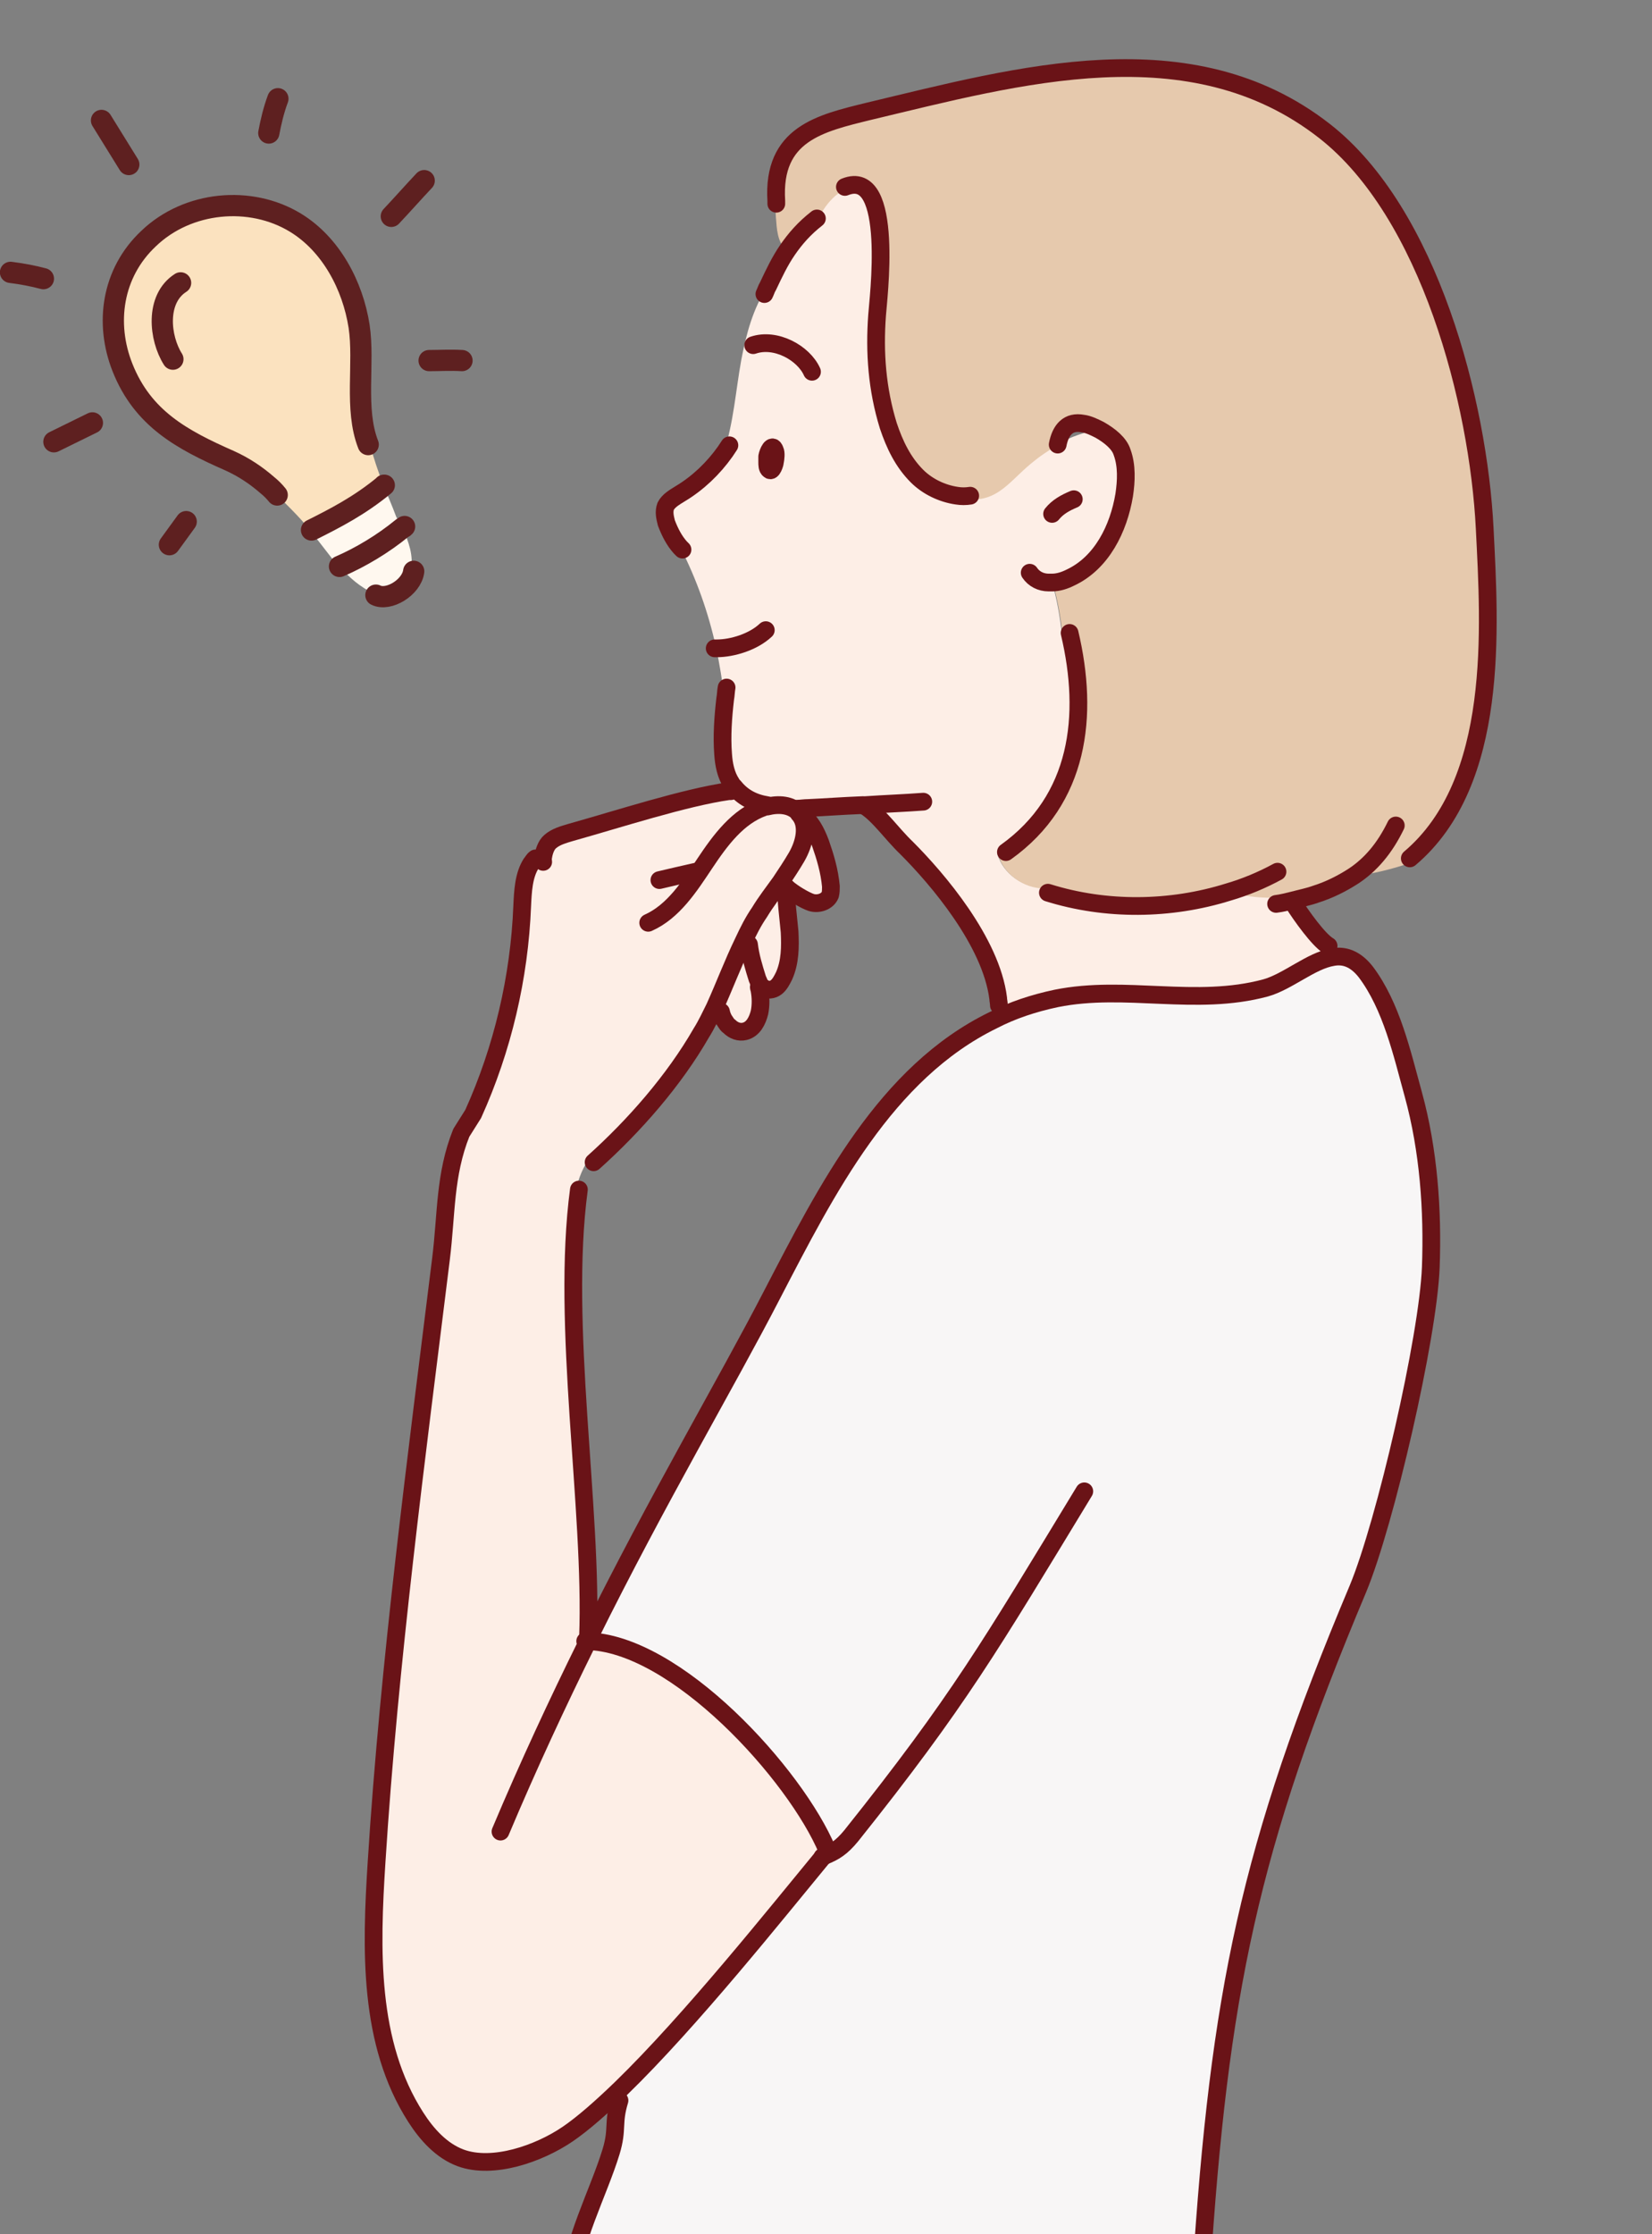 <?xml version="1.0" encoding="utf-8"?>
<!-- Generator: Adobe Illustrator 25.4.1, SVG Export Plug-In . SVG Version: 6.00 Build 0)  -->
<svg version="1.1" id="レイヤー_1" xmlns="http://www.w3.org/2000/svg" xmlns:xlink="http://www.w3.org/1999/xlink" x="0px"
	 y="0px" width="236px" height="319.1px" viewBox="0 0 236 319.1" style="enable-background:new 0 0 236 319.1;"
	 xml:space="preserve">
<rect x="0" y="0" width="236" height="319.1" fill="#808080" stroke="none"/>
<style type="text/css">
	.ドロップシャドウ{fill:none;}
	.光彩_x0020_外側_x0020_5_x0020_pt{fill:none;}
	.青のネオン{fill:none;stroke:#8AACDA;stroke-width:7;stroke-linecap:round;stroke-linejoin:round;}
	.クロムハイライト{fill:url(#SVGID_1_);stroke:#FFFFFF;stroke-width:0.363;stroke-miterlimit:1;}
	.ジャイブ_GS{fill:#FFDD00;}
	.Alyssa_GS{fill:#A6D0E4;}
	.st0{fill:#FFF8EF;}
	.st1{fill:#FBE2BF;}
	.st2{fill:none;stroke:#5E2020;stroke-width:3.033;stroke-linecap:round;stroke-linejoin:round;stroke-miterlimit:10;}
	.st3{clip-path:url(#SVGID_00000037653509519842382190000013555685636477899196_);}
	.st4{fill:#FDEEE6;}
	.st5{fill:#E6C9AD;}
	.st6{fill:#F8F6F6;}
	.st7{fill:none;stroke:#6A1317;stroke-width:2.532;stroke-linecap:round;stroke-linejoin:round;stroke-miterlimit:10;}
</style>
<linearGradient id="SVGID_1_" gradientUnits="userSpaceOnUse" x1="-675.486" y1="1225.542" x2="-675.486" y2="1224.542">
	<stop  offset="0" style="stop-color:#656565"/>
	<stop  offset="0.618" style="stop-color:#1B1B1B"/>
	<stop  offset="0.629" style="stop-color:#545454"/>
	<stop  offset="0.983" style="stop-color:#3E3E3E"/>
</linearGradient>
<g>
	<g>
		<g id="XMLID_00000004543758529477760750000008948222959982476463_">
			<g>
				<path class="st0" d="M57.5,75.4c-2.8,2.3-6,4.2-9,5.5c1.4,1.6,3,3,5,3.9l0.2,0.1c1.9,1,5.1-1.1,5.4-3.4l-0.4-0.1
					C59.1,79.4,58.4,77.4,57.5,75.4z"/>
				<path class="st0" d="M54.8,69.4c-3.5,2.8-6.9,4.6-10.3,6.4l-0.1,0.1c1.4,1.7,2.7,3.5,4.1,5.2c3-1.3,6.2-3.2,9-5.5
					c-0.3-0.6-0.6-1.2-0.9-1.8C56,72.2,55.4,70.8,54.8,69.4z"/>
				<path class="st1" d="M44.4,75.8l0.1-0.1c3.4-1.7,6.8-3.5,10.3-6.4c-0.8-1.9-1.4-3.9-2-5.9l-0.2,0.1c-2-5.1-0.5-11.6-1.3-16.9
					c-0.9-5.8-4-11.7-9.1-14.8c-6.4-3.9-15.4-3.1-21,2.3C16,39,15,46.2,17.5,52.5c2.9,7.3,8.5,10.3,15.3,13.3c2,0.9,3.8,2.1,5.4,3.5
					c1.8,1.9,3.8,3.7,5.5,5.7C43.9,75.2,44.2,75.5,44.4,75.8z"/>
			</g>
			<g>
				<path class="st2" d="M52.6,63.5c-2-5.1-0.5-11.6-1.3-16.9c-0.9-5.8-4-11.7-9.1-14.8c-6.4-3.9-15.4-3.1-21,2.3
					C16,39,15,46.2,17.5,52.5c2.9,7.3,8.5,10.3,15.3,13.3c2,0.9,3.8,2.1,5.4,3.5c0.5,0.4,1,0.9,1.4,1.4"/>
				<path class="st2" d="M25.8,40.4c-3.6,2.3-3,7.9-1.1,10.9"/>
				<path class="st2" d="M54.9,69.3C54.9,69.3,54.8,69.3,54.9,69.3c-3.5,2.9-7,4.7-10.4,6.4"/>
				<path class="st2" d="M57.8,75.2c-0.1,0.1-0.2,0.2-0.3,0.2c-2.8,2.3-6,4.2-9,5.5c0,0,0,0,0,0"/>
				<path class="st2" d="M59.1,81.6c-0.3,2.3-3.6,4.3-5.4,3.4"/>
				<path class="st2" d="M14.5,17.2c1.3,2.1,2.6,4.2,3.9,6.3"/>
				<path class="st2" d="M39.7,14.1c-0.6,1.6-1,3.3-1.3,4.9"/>
				<path class="st2" d="M60.6,25.8c-1.6,1.7-3.1,3.4-4.7,5.1"/>
				<path class="st2" d="M66,51.5c-1.7-0.1-3.1,0-4.7,0"/>
				<path class="st2" d="M6.2,39.8c-1.5-0.4-3.1-0.7-4.7-0.9"/>
				<path class="st2" d="M13.2,60.4c-1.8,0.9-3.7,1.8-5.5,2.7"/>
				<path class="st2" d="M26.6,74.5c-0.8,1.1-1.6,2.2-2.4,3.3"/>
			</g>
		</g>
	</g>
	<g>
		<defs>
			<rect id="SVGID_00000000922729960773952720000002787761744914323876_" x="28.8" width="207.3" height="319.1"/>
		</defs>
		<clipPath id="SVGID_00000109714467032231286640000016277596807739430545_">
			<use xlink:href="#SVGID_00000000922729960773952720000002787761744914323876_"  style="overflow:visible;"/>
		</clipPath>
		<g style="clip-path:url(#SVGID_00000109714467032231286640000016277596807739430545_);">
			<g id="XMLID_00000100361950078698380050000013707328797470758846_">
				<g>
					<path class="st4" d="M109.8,67.2c-0.2-0.2-0.3-0.7-0.3-1.1c0-0.3,0-0.5,0-0.7c0.1-0.6,0.6-2.1,1.1-0.9c0.2,0.4,0.1,1.3,0,1.7
						C110.6,66.3,110.2,67.6,109.8,67.2z M97.2,70.5c-0.8,0.5-1.7,1-2.1,1.8c-0.3,0.8-0.1,1.6,0.1,2.4c0.5,1.3,1.1,2.5,2,3.5l0,0
						c2.3,4.5,4,9.3,5.1,14.3c0.5,2.4,0.9,4.8,1.2,7.3c-0.3,2.6-0.5,5.3-0.3,7.9c0.1,1.5,0.4,3,1.2,4.2c0.1,0.2,0.2,0.3,0.4,0.5
						c1.2,1.5,2.8,2.3,4.7,2.6l0.1,0.2c1.6-0.4,3.4-0.3,4.5,0.9c0,0,0,0,0,0.1c0.1,0,0.2-0.1,0.2-0.1c0.4-0.2,0.8-0.5,1.2-0.7
						c2.3-0.1,4.9-0.3,7.5-0.4c0.2,0,0.4,0,0.5,0l0,0.2c2,1.2,3.9,4,6,6c4.4,4.4,12.1,13.4,13.1,21.5l-0.1,0c0,0.8-0.6,2-0.7,2.9
						c2.8-1.3,5.8-2.4,9-3.1c9.9-2.1,20,1.2,29.9-1.5c3.2-0.9,6.6-3.9,9.6-4.4c-0.1-0.5-0.3-1.1-0.6-1.6c-1.4-0.7-3.9-4.2-5.1-6.2
						l-0.1-0.3c1.1-0.3,2.2-0.5,3.3-0.9l-0.1-0.3c-4,1.1-8.3,1.1-12.3,0c-8.3,2.6-17.5,2.6-25.8,0.1l-0.5-0.6c-2.9,0-5.8-2-6.6-4.8
						l1.1-0.3c10.5-7.5,11.9-19.5,9.1-31.3l-1,0.1c-0.3-2.5-0.7-4.9-1.4-7.3c0.9-0.1,1.8-0.4,2.6-0.7c4.4-2.2,6.9-7,7.7-11.8
						c0.3-2,0.4-4.2-0.3-6.1c-0.4-1.2-1.8-2.4-3.2-3.2c-2,0.2-4.1,1-6,2c-1.5,0.8-2.8,1.7-4,2.7c-3.4,2.8-5.1,6.1-10.5,4.9l0-0.1
						c-2.1-0.2-4.1-1.3-5.7-2.8c-2-1.9-3.3-4.5-4.1-7.2c-1.6-5.2-2-10.4-1.6-15.8c0.1-1.8,2.6-21.2-4.6-18.3l0,0
						c-0.5,0.3-1,0.7-1.5,1.1c-1,0.9-1.9,2.1-2.4,3.4l-0.1,0c-1.8,1.4-3.1,2.8-4.2,4.5c-1.1,1.6-1.9,3.3-2.8,5.2
						c-2,3-3,6.7-3.7,10.4c-0.8,4.4-1.1,9-2.5,13.2l0.1,0.1C102,66.9,99.8,69,97.2,70.5z"/>
					<path class="st5" d="M193.3,125.1c-1.7,1.2-3.5,2-5.4,2.6l-0.1-0.3c-4,1.1-8.3,1.1-12.3,0c-8.3,2.6-17.5,2.6-25.8,0.1l-0.5-0.6
						c-2.9,0-5.8-2-6.6-4.8l1.1-0.3c10.5-7.5,11.9-19.5,9.1-31.3l-1,0.1c-0.3-2.5-0.7-4.9-1.4-7.3c0.9-0.1,1.8-0.4,2.6-0.7
						c4.4-2.2,6.9-7,7.7-11.8c0.3-2,0.4-4.2-0.3-6.1c-0.4-1.2-1.8-2.4-3.2-3.2c-0.8-0.4-1.7-0.8-2.4-0.9c-2-0.4-3.2,0.9-3.5,2.9
						c-1.5,0.8-2.8,1.7-4,2.7c-3.4,2.8-5.1,6.1-10.5,4.9l0-0.1c-2.1-0.2-4.1-1.3-5.7-2.8c-2-1.9-3.3-4.5-4.1-7.2
						c-1.6-5.2-2-10.4-1.6-15.8c0.1-1.8,2.6-21.2-4.6-18.3l0,0c-0.5,0.3-1,0.7-1.5,1.1c-1,0.9-1.9,2.1-2.4,3.4l-0.1,0
						c-1.8,1.4-3.1,2.8-4.2,4.5c-1.3-0.8-1.6-2.6-1.7-4.2c-0.1-0.9-0.1-1.9-0.2-2.8l0.2,0c-0.6-9.6,6.3-11.1,13.2-12.8
						c21.4-5.1,46-12.1,65.1,2.8c15,11.7,22,38.8,22.9,56.8c0.7,14.1,2.2,36.2-10.7,47.1l0.2,0.4C199,124.1,195.9,124.9,193.3,125.1
						z"/>
					<path class="st4" d="M112.3,126.7c0,2.1,0.3,4.2,0.5,6.4c0.1,2.1,0.1,4.3-0.8,6.3c-0.3,0.6-0.6,1.2-1.1,1.6
						c-0.5,0.4-1.3,0.5-1.8,0.1c-0.1,0-0.1-0.1-0.2-0.1c-0.4-0.3-0.5-0.8-0.7-1.2c-0.5-1.6-1-3.2-1.2-4.9l-0.8-0.3
						c0.7-1.4,1.4-2.8,2.3-4.2c0.9-1.5,2-2.9,3-4.3l0.5,0.3c0.1,0.1,0.1,0.1,0.2,0.2C112.2,126.6,112.3,126.6,112.3,126.7
						L112.3,126.7z"/>
					<path class="st4" d="M113.8,122.4c1.1-1.9,1.8-4.6,0.3-6.2c0.1,0,0.2-0.1,0.2-0.1l0.1,0.2c1.4,0.9,2.2,2.5,2.8,4.1
						c0.7,2,1.3,4,1.5,6.2c0,0.4,0,0.8-0.1,1.2c-0.4,1-1.7,1.4-2.7,1.1c-0.9-0.3-2.6-1.3-3.5-2.1c-0.1,0-0.1-0.1-0.2-0.1
						c-0.1-0.1-0.2-0.2-0.2-0.2l-0.5-0.3C112.3,124.8,113.1,123.6,113.8,122.4z"/>
					<path class="st4" d="M102,143.8c1.4-3.1,2.7-6.3,4.1-9.4l0.8,0.3c0.2,1.7,0.7,3.3,1.2,4.9c0.2,0.5,0.3,0.9,0.7,1.2
						c-0.2,0.2-0.3,0.4-0.5,0.5c0.2,1,0.2,2.1,0,3.2c-0.2,1.2-0.9,2.5-2.1,2.7c-0.8,0.2-1.6-0.2-2.2-0.7c-0.2-0.2-0.4-0.5-0.6-0.7
						l-0.2,0.1c-0.6-0.6-1-1.3-1.2-2.1L102,143.8z"/>
					<path class="st6" d="M83.8,234.4c0.1-0.1,0.1-0.2,0.2-0.3c0-0.1,0-0.1,0-0.2c10-20,19.7-36.6,26.2-49.1
						c7.8-15,16.1-31.7,31.6-39.2c2.8-1.3,5.8-2.4,9-3.1c9.9-2.1,20,1.2,29.9-1.5c3.2-0.9,6.6-3.9,9.6-4.4c1.7-0.3,3.3,0.2,4.7,2.1
						c3.7,4.9,5.2,11.6,6.8,17.5c2.2,8,2.8,16.6,2.5,24.7c-0.4,10.1-6.5,36.6-10.4,45.9c-15.6,37.1-19.7,57.8-22.4,97.9l0.5,0.1
						c-0.1,0.5-0.1,1.1-0.2,1.6l-0.3,0c-30.1,0-60.2,0-90.3,0l0,0c0.4-6.2,4.1-13.2,5.9-19.1c1-3.3,0.2-4,1.2-7.3l-0.2-0.1
						c0.2-0.5,0.3-1,0.4-1.5c10-9.8,22.5-25.4,28.7-32.9c0.1-0.1,0.2-0.2,0.3-0.3c0.2-0.2,0.4-0.5,0.5-0.8
						C113.7,253.5,96.6,234.5,83.8,234.4z"/>
					<path class="st4" d="M82.3,169.8l0.4,0.1c-2.6,19.4,2,45.6,1.3,64c-0.1,0.2-0.1,0.3-0.2,0.5c0,0.1-0.1,0.2-0.1,0.3
						c0.1-0.1,0.1-0.2,0.2-0.3c12.8,0.1,30,19.1,34.5,29.9c-0.1,0.3-0.3,0.6-0.5,0.8c-0.1,0-0.1,0-0.2,0.1c-0.1,0.1-0.1,0.1-0.2,0.2
						c-6.2,7.5-18.7,23.2-28.7,32.9c-2.8,2.7-5.4,5-7.6,6.5c-4.1,2.8-10.7,5.1-15.3,3.4c-2.7-1-4.8-3.3-6.4-5.8
						c-6.8-10.6-6.4-24-5.6-36.5c1.8-28.5,5.7-57.8,9.2-86.1c0.8-6.4,0.5-12,2.9-18l1.7-2.7c4.2-9.3,6.6-19.5,7-29.7
						c0.1-2.1,0.2-4.4,1.3-6.1h0.3c0.4-0.3,0.8-0.7,1.3-1c0.1-0.7,0.4-1.7,1-2.2c0.8-0.7,1.9-1,2.9-1.3c6.8-1.9,16.3-5,22.6-5.9
						c0.3-0.2,0.5-0.4,0.8-0.7c1.2,1.5,2.8,2.3,4.7,2.6l0.1,0.2c1.6-0.4,3.4-0.3,4.5,0.9c0,0,0,0,0,0.1c1.5,1.6,0.8,4.3-0.3,6.2
						c-0.7,1.2-1.5,2.4-2.3,3.6c-1,1.4-2.1,2.8-3,4.3c-0.9,1.3-1.6,2.7-2.3,4.2c-1.5,3.1-2.7,6.3-4.1,9.4c-0.6,1.2-1.2,2.5-1.9,3.6
						c-3.9,6.8-9.6,13.3-15.4,18.5l-0.5-0.6C83.3,166.6,82.7,168.2,82.3,169.8z"/>
				</g>
				<g>
					<path class="st7" d="M104.2,63.6c-0.2,0.3-0.4,0.6-0.6,0.9c-1.7,2.4-3.9,4.5-6.4,6c-0.8,0.5-1.7,1-2.1,1.8
						c-0.3,0.8-0.1,1.6,0.1,2.4c0.5,1.3,1.1,2.5,2,3.5c0.1,0.1,0.2,0.2,0.3,0.3"/>
					<path class="st7" d="M109.6,66c0,0.4,0,0.9,0.3,1.1c0.4,0.4,0.8-0.9,0.8-1.1c0.1-0.5,0.2-1.3,0-1.7c-0.4-1.1-1,0.3-1.1,0.9
						C109.6,65.5,109.6,65.8,109.6,66z"/>
					<path class="st7" d="M102.1,92.6c0.1,0,0.2,0,0.3,0c2.2,0,5.2-0.9,7-2.6"/>
					<path class="st7" d="M107.6,49.3c3.2-1.1,7.2,1.1,8.4,3.8"/>
					<path class="st7" d="M109.2,42c0.2-0.4,0.3-0.8,0.5-1.1c0.9-1.9,1.7-3.6,2.8-5.2c1.1-1.6,2.4-3.1,4.2-4.5"/>
					<path class="st7" d="M151.1,63.5C151.1,63.4,151.1,63.4,151.1,63.5c0.4-2.1,1.5-3.4,3.6-3c0.8,0.1,1.6,0.5,2.4,0.9
						c1.4,0.8,2.8,1.9,3.2,3.2c0.7,1.9,0.6,4.1,0.3,6.1c-0.8,4.8-3.2,9.7-7.7,11.8c-0.8,0.4-1.7,0.7-2.6,0.7c-0.2,0-0.3,0-0.5,0
						c-1.1,0-2.1-0.5-2.7-1.4"/>
					<path class="st7" d="M150.3,73.4c0.8-1,1.9-1.6,3.1-2.1"/>
					<path class="st7" d="M103.8,98.2c-0.1,0.5-0.1,1.1-0.2,1.6c-0.3,2.6-0.5,5.3-0.3,7.9c0.1,1.5,0.4,3,1.2,4.2
						c0.1,0.2,0.2,0.3,0.4,0.5c1.2,1.5,2.8,2.3,4.7,2.6"/>
					<path class="st7" d="M120.7,26.7c7.2-2.9,4.7,16.5,4.6,18.3c-0.4,5.4,0,10.6,1.6,15.8c0.9,2.7,2.1,5.2,4.1,7.2
						c1.5,1.5,3.6,2.5,5.7,2.8c0.6,0.1,1.3,0.1,1.9,0"/>
					<path class="st7" d="M110.9,29.1c0-0.1,0-0.3,0-0.4c-0.6-9.6,6.3-11.1,13.2-12.8c21.4-5.1,46-12.1,65.1,2.8
						c15,11.7,22,38.8,22.9,56.8c0.7,14.1,2.2,36.2-10.7,47.1"/>
					<path class="st7" d="M152.8,90.4c2.8,11.8,1.4,23.8-9.1,31.3"/>
					<path class="st7" d="M92.6,131.8c3.6-1.6,5.9-5.2,8.1-8.5c2.2-3.3,4.7-6.7,8.4-8c0.2-0.1,0.3-0.1,0.5-0.1
						c1.6-0.4,3.4-0.3,4.5,0.9c0,0,0,0,0,0.1c1.5,1.6,0.8,4.3-0.3,6.2c-0.7,1.2-1.5,2.4-2.3,3.6c-1,1.4-2.1,2.8-3,4.3
						c-0.9,1.3-1.6,2.7-2.3,4.2c-1.5,3.1-2.7,6.3-4.1,9.4c-0.6,1.2-1.2,2.5-1.9,3.6c-3.9,6.8-9.6,13.3-15.4,18.5l0,0"/>
					<path class="st7" d="M77.6,123.1c0-0.2-0.1-0.4,0-0.7c0.1-0.7,0.4-1.7,1-2.2c0.8-0.7,1.9-1,2.9-1.3c6.8-1.9,16.3-5,22.6-5.9
						c0.1,0,0.2,0,0.3,0"/>
					<path class="st7" d="M94.2,125.7c1.7-0.4,3.4-0.8,5.2-1.2"/>
					<path class="st7" d="M114.4,116.3c1.4,0.9,2.2,2.5,2.8,4.1c0.7,2,1.3,4,1.5,6.2c0,0.4,0,0.8-0.1,1.2c-0.4,1-1.7,1.4-2.7,1.1
						c-0.9-0.3-2.6-1.3-3.5-2.1c-0.1,0-0.1-0.1-0.2-0.1c-0.1-0.1-0.2-0.2-0.2-0.2"/>
					<path class="st7" d="M112.3,126.7c0,2.1,0.3,4.2,0.5,6.4c0.1,2.1,0.1,4.3-0.8,6.3c-0.3,0.6-0.6,1.2-1.1,1.6
						c-0.5,0.4-1.3,0.5-1.8,0.1c-0.1,0-0.1-0.1-0.2-0.1c-0.4-0.3-0.5-0.8-0.7-1.2c-0.5-1.6-1-3.2-1.2-4.9"/>
					<path class="st7" d="M103,144.5c0.1,0.5,0.3,1,0.6,1.4c0.2,0.3,0.3,0.5,0.6,0.7c0.6,0.6,1.4,0.9,2.2,0.7
						c1.2-0.3,1.8-1.5,2.1-2.7c0.2-1,0.2-2.1,0-3.2c0-0.1-0.1-0.3-0.1-0.4"/>
					<path class="st7" d="M117.6,265.2c-0.1,0.1-0.1,0.1-0.2,0.2c-6.2,7.5-18.7,23.2-28.7,32.9c-2.8,2.7-5.4,5-7.6,6.5
						c-4.1,2.8-10.7,5.1-15.3,3.4c-2.7-1-4.8-3.3-6.4-5.8c-6.8-10.6-6.4-24-5.6-36.5c1.8-28.5,5.7-57.8,9.2-86.1
						c0.8-6.4,0.5-12,2.9-18l1.7-2.7c4.2-9.3,6.6-19.5,7-29.7c0.1-2.1,0.2-4.4,1.3-6.1c0.2-0.2,0.3-0.5,0.6-0.7"/>
					<path class="st7" d="M154.9,213c-13.5,22.2-17.9,29.9-33.3,49.2c-1.4,1.7-2.4,2.3-3.9,2.9c-0.1,0-0.1,0-0.2,0.1"/>
					<path class="st7" d="M82.7,169.9c-2.6,19.4,2,45.6,1.3,64c0,0.1,0,0.1,0,0.2c0,0.1,0,0.2,0,0.3"/>
					<path class="st7" d="M123.3,115c0.1,0,0.1,0.1,0.2,0.1c2,1.2,3.9,4,6,6c4.4,4.4,12.1,13.4,13.1,21.5c0,0.3,0.1,0.6,0.1,1"/>
					<path class="st7" d="M113.9,115.5c0.5,0,1-0.1,1.6-0.1c2.3-0.1,4.9-0.3,7.5-0.4c0.2,0,0.4,0,0.5,0c2.9-0.2,5.8-0.3,8.4-0.5"/>
					<path class="st7" d="M171.6,324.8c2.6-40.1,6.8-60.8,22.4-97.9c3.9-9.4,10-35.8,10.4-45.9c0.3-8.1-0.3-16.7-2.5-24.7
						c-1.6-5.8-3.1-12.6-6.8-17.5c-1.5-1.9-3.1-2.4-4.7-2.1c-3.1,0.5-6.4,3.5-9.6,4.4c-10,2.7-20-0.5-29.9,1.5
						c-3.3,0.7-6.3,1.7-9,3.1c-15.4,7.5-23.8,24.2-31.6,39.2c-6.5,12.6-16.3,29.1-26.2,49.1c-0.1,0.2-0.1,0.3-0.2,0.5
						c0,0.1-0.1,0.2-0.1,0.3c-4.1,8.3-8.3,17.3-12.3,26.8"/>
					<path class="st7" d="M88.5,300c-1,3.3-0.2,4-1.2,7.3c-1.8,5.9-5.6,12.9-5.9,19.1c0,0.1,0,0.2,0,0.4"/>
					<path class="st7" d="M83.6,234.4c0,0,0.1,0,0.1,0c0,0,0,0,0,0c12.8,0.1,30,19.1,34.5,29.9c0,0.1,0,0.1,0.1,0.2"/>
					<path class="st7" d="M149.7,127.5c8.3,2.6,17.5,2.5,25.8-0.1c2.4-0.7,4.8-1.7,7-2.9"/>
					<path class="st7" d="M182.3,129.1c0.8-0.1,1.6-0.3,2.4-0.5c1.1-0.3,2.2-0.5,3.3-0.9c1.9-0.6,3.7-1.5,5.4-2.6
						c2.4-1.6,4.4-3.9,6-7.2"/>
					<path class="st7" d="M184.7,128.9c1.2,1.9,3.7,5.4,5.1,6.2c0,0,0,0,0,0"/>
				</g>
			</g>
		</g>
	</g>
</g>
<g>
</g>
<g>
</g>
<g>
</g>
<g>
</g>
<g>
</g>
<g>
</g>
<g>
</g>
<g>
</g>
<g>
</g>
<g>
</g>
<g>
</g>
<g>
</g>
<g>
</g>
<g>
</g>
<g>
</g>
</svg>
